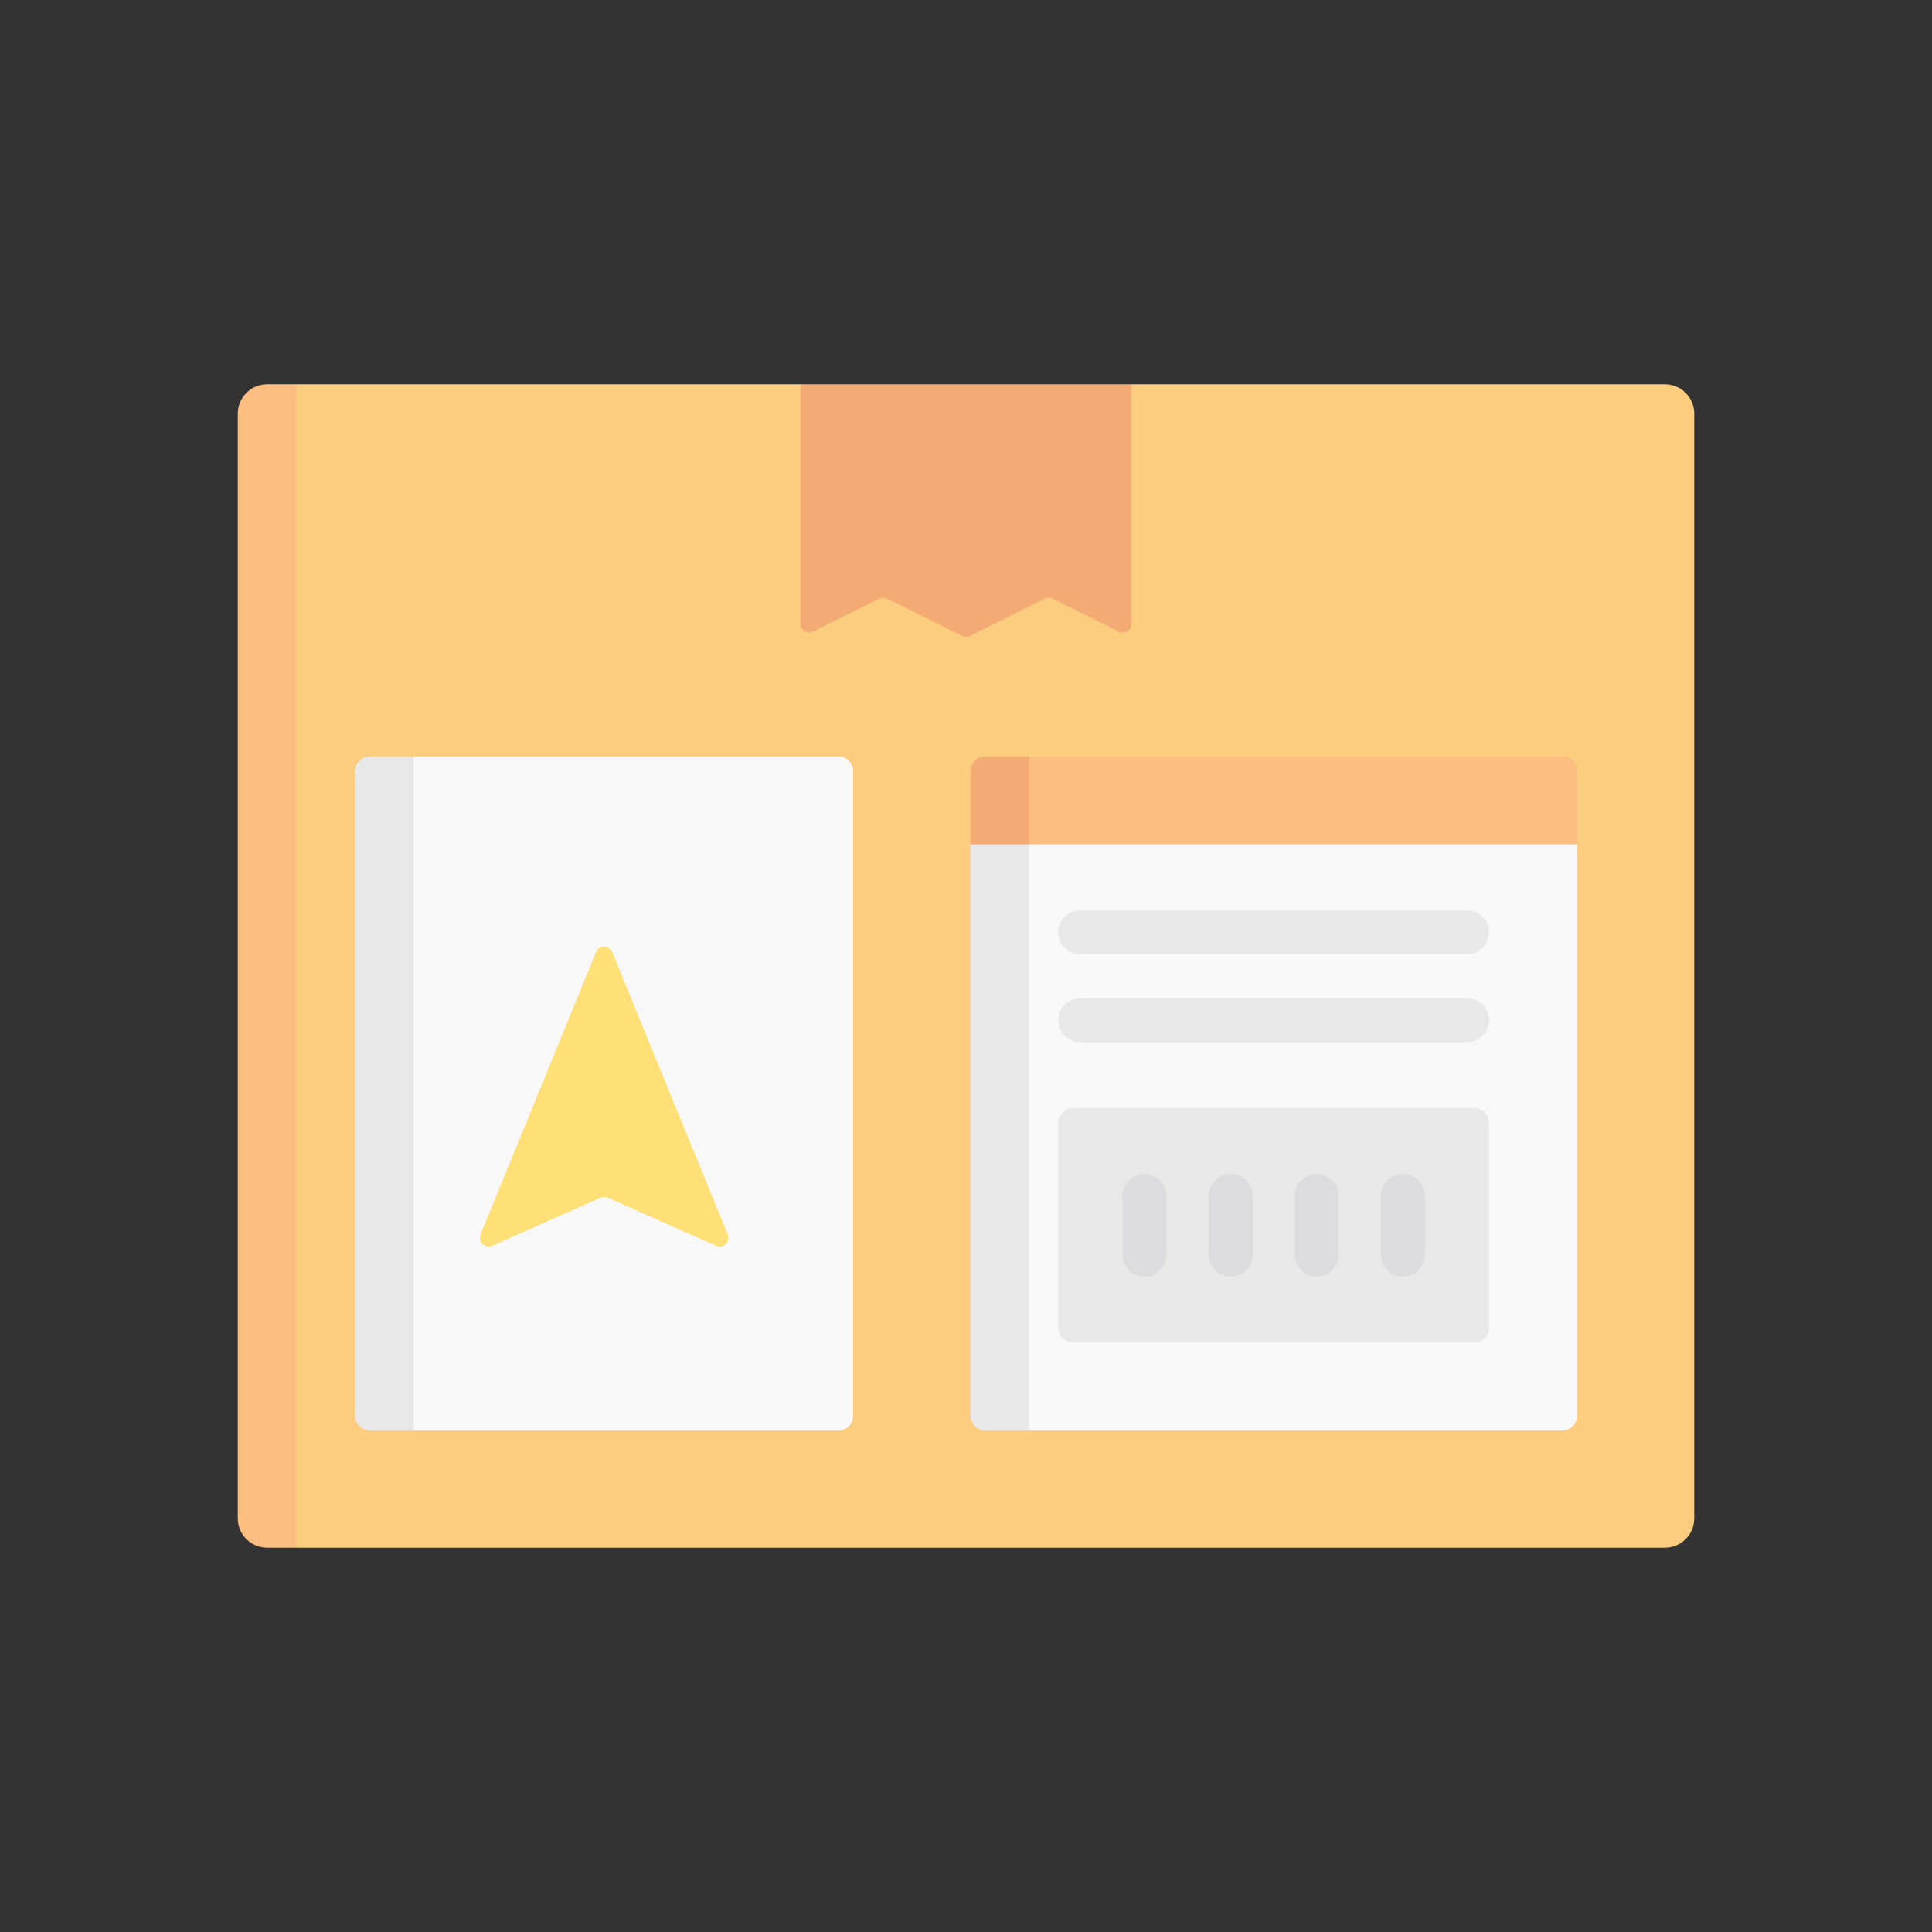<svg width="130" height="130" viewBox="0 0 130 130" fill="none" xmlns="http://www.w3.org/2000/svg">
<rect x="0" y="0" width="130" height="130" fill="#333333" stroke="none"/>
<path d="M112.028 104.141H19.944L18.872 103.392C17.783 103.392 16.9 102.509 16.9 101.42L16.766 28.244C16.766 27.155 17.648 26.272 18.738 26.272L19.944 25.859H53.859L65 29.159L76.141 25.859H112.028C113.117 25.859 114 26.742 114 27.831V102.169C114 103.258 113.117 104.141 112.028 104.141Z" fill="#FCCD7F"/>
<path d="M19.944 25.859V104.141H17.972C16.883 104.141 16 103.257 16 102.169V27.831C16 26.742 16.883 25.859 17.972 25.859H19.944Z" fill="#FBBD80"/>
<path d="M56.422 96.254H27.831L25.859 95.005C25.315 95.005 24.873 94.564 24.873 94.019V53.19C24.873 52.645 25.315 52.204 25.859 52.204L27.831 50.901H56.422C56.967 50.901 57.408 51.343 57.408 51.887V95.268C57.408 95.812 56.967 96.254 56.422 96.254Z" fill="#F9F8F9"/>
<path d="M27.831 50.901V96.254H24.873C24.329 96.254 23.887 95.812 23.887 95.268V51.887C23.887 51.343 24.329 50.901 24.873 50.901H27.831Z" fill="#E8E8E8"/>
<path d="M76.141 25.859H53.859V41.962C53.859 42.401 54.32 42.687 54.713 42.492L59.167 40.285C59.333 40.203 59.527 40.203 59.693 40.285L64.738 42.785C64.904 42.867 65.098 42.867 65.264 42.785L70.308 40.285C70.474 40.203 70.668 40.203 70.834 40.285L75.287 42.492C75.68 42.687 76.141 42.401 76.141 41.962V25.859H76.141Z" fill="#F4AA73"/>
<path d="M106.113 51.887V56.817L85.704 59.836L65.296 56.817L65.927 52.435C65.927 51.891 66.369 51.449 66.913 51.449L69.24 50.902H105.127C105.671 50.901 106.113 51.343 106.113 51.887Z" fill="#FBBD80"/>
<path d="M106.113 56.817V95.267C106.113 95.812 105.671 96.254 105.127 96.254H69.24L67.268 94.905C66.723 94.905 66.282 94.463 66.282 93.919L66.506 56.817H106.113Z" fill="#F9F8F9"/>
<path d="M69.24 50.901V56.817L67.268 58.006L65.296 56.817V51.887C65.296 51.343 65.737 50.901 66.282 50.901L69.24 50.901Z" fill="#F4AA73"/>
<path d="M69.24 56.817V96.254H66.282C65.737 96.254 65.296 95.812 65.296 95.267V56.817H69.24Z" fill="#E8E8E8"/>
<path d="M98.718 64.211H72.69C71.873 64.211 71.211 63.549 71.211 62.733C71.211 61.916 71.873 61.254 72.69 61.254H98.718C99.535 61.254 100.197 61.916 100.197 62.733C100.197 63.549 99.535 64.211 98.718 64.211Z" fill="#E8E8E8"/>
<path d="M98.718 70.127H72.69C71.873 70.127 71.211 69.465 71.211 68.648C71.211 67.831 71.873 67.169 72.69 67.169H98.718C99.535 67.169 100.197 67.831 100.197 68.648C100.197 69.465 99.535 70.127 98.718 70.127Z" fill="#E8E8E8"/>
<path d="M99.211 90.338H72.197C71.653 90.338 71.211 89.897 71.211 89.352V75.549C71.211 75.005 71.653 74.563 72.197 74.563H99.211C99.756 74.563 100.197 75.005 100.197 75.549V89.352C100.197 89.897 99.756 90.338 99.211 90.338Z" fill="#E8E8E8"/>
<path d="M77.008 85.901C76.192 85.901 75.53 85.239 75.53 84.422V80.479C75.53 79.662 76.192 79 77.008 79C77.825 79 78.487 79.662 78.487 80.479V84.422C78.487 85.239 77.825 85.901 77.008 85.901Z" fill="#DCDBDD"/>
<path d="M82.806 85.901C81.989 85.901 81.327 85.239 81.327 84.422V80.479C81.327 79.662 81.989 79 82.806 79C83.622 79 84.284 79.662 84.284 80.479V84.422C84.284 85.239 83.622 85.901 82.806 85.901Z" fill="#DCDBDD"/>
<path d="M88.603 85.901C87.786 85.901 87.124 85.239 87.124 84.422V80.479C87.124 79.662 87.786 79 88.603 79C89.42 79 90.082 79.662 90.082 80.479V84.422C90.082 85.239 89.42 85.901 88.603 85.901Z" fill="#DCDBDD"/>
<path d="M94.4 85.901C93.583 85.901 92.921 85.239 92.921 84.422V80.479C92.921 79.662 93.583 79 94.4 79C95.217 79 95.879 79.662 95.879 80.479V84.422C95.879 85.239 95.217 85.901 94.4 85.901Z" fill="#DCDBDD"/>
<path d="M40.1 64.071L32.332 83.06C32.13 83.553 32.633 84.041 33.12 83.825L40.408 80.585C40.561 80.518 40.735 80.518 40.888 80.585L48.176 83.825C48.663 84.041 49.166 83.553 48.964 83.06L41.196 64.071C40.995 63.581 40.301 63.581 40.1 64.071Z" fill="#FFE077"/>
</svg>
